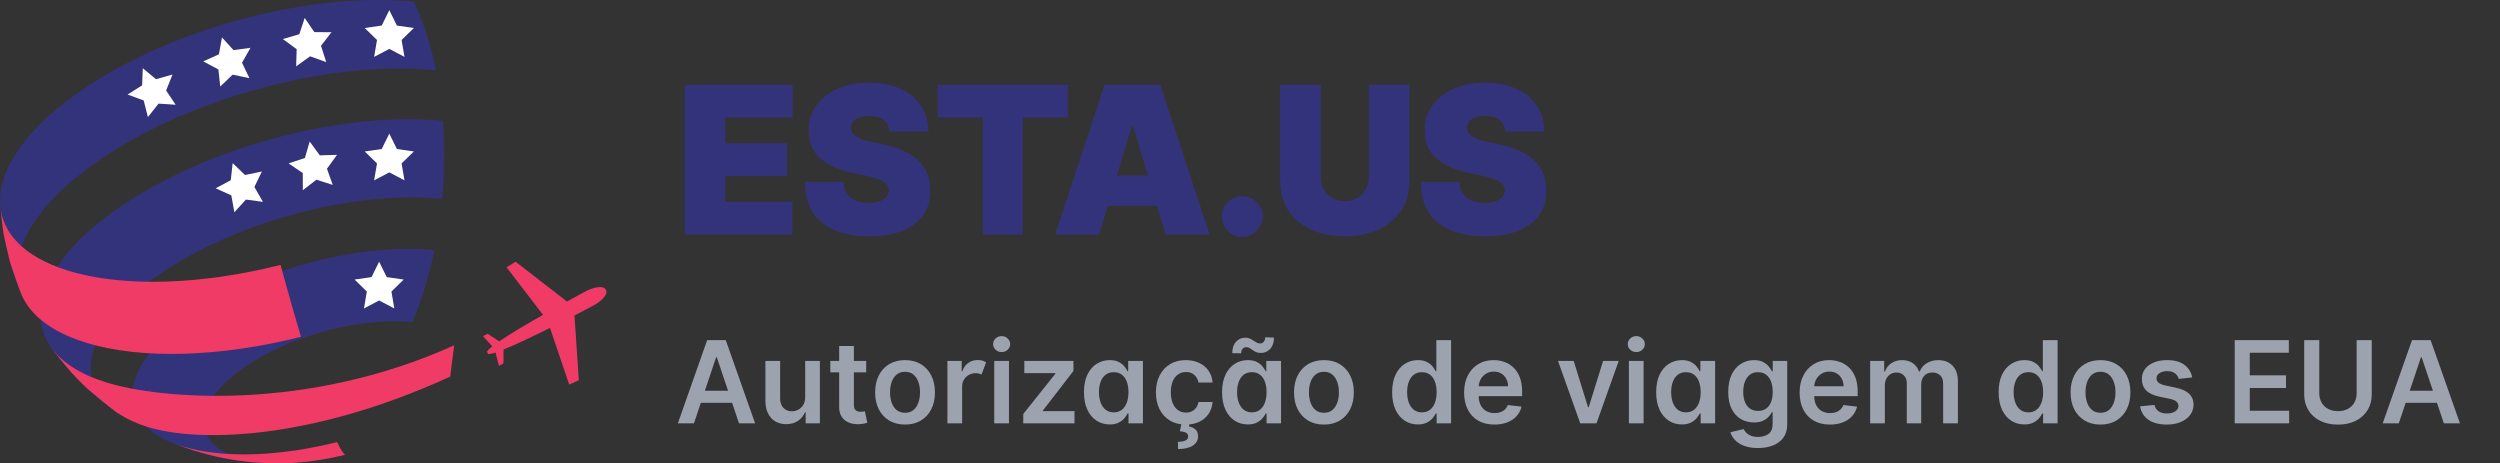 <svg xmlns="http://www.w3.org/2000/svg" width="437" height="81" viewBox="0 0 437 81" fill="none"><rect x="0" y="0" width="437" height="81" fill="#333333" stroke="none"/><path d="M119.688 41V14.818H138.557V20.546H126.795V25.046H137.585V30.773H126.795V35.273H138.506V41H119.688ZM155.476 23C155.407 22.148 155.088 21.483 154.517 21.006C153.954 20.528 153.098 20.29 151.947 20.29C151.214 20.29 150.613 20.379 150.145 20.558C149.684 20.729 149.344 20.963 149.122 21.261C148.9 21.56 148.785 21.901 148.777 22.284C148.76 22.599 148.815 22.885 148.943 23.141C149.079 23.388 149.292 23.614 149.582 23.818C149.872 24.014 150.243 24.193 150.694 24.355C151.146 24.517 151.683 24.662 152.305 24.79L154.453 25.25C155.902 25.557 157.142 25.962 158.173 26.465C159.204 26.967 160.048 27.56 160.704 28.241C161.361 28.915 161.842 29.673 162.149 30.517C162.464 31.361 162.626 32.281 162.635 33.278C162.626 35 162.196 36.457 161.344 37.651C160.491 38.844 159.273 39.751 157.687 40.374C156.111 40.996 154.214 41.307 151.998 41.307C149.723 41.307 147.737 40.97 146.041 40.297C144.354 39.624 143.041 38.588 142.104 37.19C141.175 35.784 140.706 33.986 140.697 31.796H147.447C147.49 32.597 147.69 33.27 148.048 33.815C148.406 34.361 148.909 34.774 149.557 35.055C150.213 35.337 150.993 35.477 151.896 35.477C152.655 35.477 153.29 35.383 153.801 35.196C154.312 35.008 154.7 34.749 154.964 34.416C155.229 34.084 155.365 33.705 155.373 33.278C155.365 32.878 155.233 32.528 154.977 32.23C154.73 31.923 154.321 31.651 153.75 31.412C153.179 31.165 152.407 30.935 151.436 30.722L148.828 30.159C146.51 29.656 144.682 28.817 143.344 27.641C142.014 26.456 141.354 24.841 141.362 22.796C141.354 21.134 141.797 19.68 142.692 18.436C143.595 17.183 144.844 16.207 146.437 15.508C148.04 14.81 149.876 14.46 151.947 14.46C154.061 14.46 155.889 14.814 157.432 15.521C158.974 16.229 160.163 17.226 160.998 18.513C161.842 19.791 162.268 21.287 162.277 23H155.476ZM163.903 20.546V14.818H186.658V20.546H178.783V41H171.778V20.546H163.903ZM192.11 41H184.439L193.081 14.818H202.797L211.439 41H203.769L198.042 22.028H197.837L192.11 41ZM190.678 30.671H205.099V35.989H190.678V30.671ZM217.179 41.409C216.19 41.409 215.342 41.064 214.635 40.374C213.936 39.675 213.591 38.827 213.599 37.83C213.591 36.858 213.936 36.027 214.635 35.337C215.342 34.646 216.19 34.301 217.179 34.301C218.116 34.301 218.943 34.646 219.659 35.337C220.383 36.027 220.75 36.858 220.758 37.83C220.75 38.494 220.575 39.099 220.234 39.645C219.902 40.182 219.467 40.612 218.93 40.936C218.393 41.251 217.809 41.409 217.179 41.409ZM239.265 14.818H246.373V31.591C246.373 33.585 245.896 35.311 244.942 36.769C243.996 38.217 242.675 39.338 240.978 40.131C239.282 40.915 237.314 41.307 235.072 41.307C232.814 41.307 230.836 40.915 229.14 40.131C227.444 39.338 226.123 38.217 225.177 36.769C224.24 35.311 223.771 33.585 223.771 31.591V14.818H230.879V30.977C230.879 31.787 231.058 32.511 231.416 33.151C231.774 33.781 232.268 34.276 232.899 34.633C233.538 34.992 234.263 35.17 235.072 35.17C235.89 35.17 236.615 34.992 237.246 34.633C237.876 34.276 238.371 33.781 238.728 33.151C239.086 32.511 239.265 31.787 239.265 30.977V14.818ZM263.145 23C263.077 22.148 262.757 21.483 262.186 21.006C261.624 20.528 260.767 20.29 259.617 20.29C258.884 20.29 258.283 20.379 257.814 20.558C257.354 20.729 257.013 20.963 256.791 21.261C256.57 21.56 256.455 21.901 256.446 22.284C256.429 22.599 256.485 22.885 256.613 23.141C256.749 23.388 256.962 23.614 257.252 23.818C257.541 24.014 257.912 24.193 258.364 24.355C258.816 24.517 259.353 24.662 259.975 24.79L262.122 25.25C263.571 25.557 264.811 25.962 265.843 26.465C266.874 26.967 267.718 27.56 268.374 28.241C269.03 28.915 269.512 29.673 269.818 30.517C270.134 31.361 270.296 32.281 270.304 33.278C270.296 35 269.865 36.457 269.013 37.651C268.161 38.844 266.942 39.751 265.357 40.374C263.78 40.996 261.884 41.307 259.668 41.307C257.392 41.307 255.407 40.97 253.711 40.297C252.023 39.624 250.711 38.588 249.773 37.19C248.844 35.784 248.375 33.986 248.367 31.796H255.117C255.159 32.597 255.36 33.27 255.718 33.815C256.076 34.361 256.578 34.774 257.226 35.055C257.882 35.337 258.662 35.477 259.566 35.477C260.324 35.477 260.959 35.383 261.47 35.196C261.982 35.008 262.37 34.749 262.634 34.416C262.898 34.084 263.034 33.705 263.043 33.278C263.034 32.878 262.902 32.528 262.647 32.23C262.399 31.923 261.99 31.651 261.419 31.412C260.848 31.165 260.077 30.935 259.105 30.722L256.497 30.159C254.179 29.656 252.351 28.817 251.013 27.641C249.684 26.456 249.023 24.841 249.032 22.796C249.023 21.134 249.466 19.68 250.361 18.436C251.265 17.183 252.513 16.207 254.107 15.508C255.709 14.81 257.546 14.46 259.617 14.46C261.73 14.46 263.559 14.814 265.101 15.521C266.644 16.229 267.833 17.226 268.668 18.513C269.512 19.791 269.938 21.287 269.946 23H263.145Z" fill="#33337B"></path><path d="M121.303 74H118.49L123.611 59.455H126.864L131.991 74H129.179L125.294 62.438H125.18L121.303 74ZM121.395 68.297H129.065V70.413H121.395V68.297ZM140.747 69.412V63.091H143.318V74H140.825V72.061H140.711C140.465 72.672 140.06 73.171 139.497 73.56C138.938 73.948 138.249 74.142 137.43 74.142C136.715 74.142 136.083 73.983 135.534 73.666C134.989 73.344 134.563 72.878 134.255 72.267C133.948 71.651 133.794 70.908 133.794 70.037V63.091H136.365V69.639C136.365 70.331 136.554 70.88 136.933 71.287C137.312 71.694 137.809 71.898 138.424 71.898C138.803 71.898 139.17 71.805 139.525 71.621C139.88 71.436 140.172 71.162 140.399 70.797C140.631 70.428 140.747 69.966 140.747 69.412ZM151.409 63.091V65.079H145.138V63.091H151.409ZM146.686 60.477H149.257V70.719C149.257 71.064 149.309 71.329 149.413 71.514C149.522 71.694 149.664 71.817 149.839 71.883C150.015 71.95 150.209 71.983 150.422 71.983C150.583 71.983 150.73 71.971 150.862 71.947C151 71.924 151.104 71.903 151.175 71.883L151.608 73.894C151.471 73.941 151.274 73.993 151.018 74.05C150.768 74.106 150.46 74.14 150.095 74.149C149.451 74.168 148.871 74.071 148.355 73.858C147.839 73.64 147.429 73.304 147.126 72.849C146.828 72.395 146.681 71.827 146.686 71.145V60.477ZM158.201 74.213C157.135 74.213 156.212 73.979 155.431 73.51C154.65 73.041 154.043 72.385 153.613 71.543C153.186 70.7 152.973 69.715 152.973 68.588C152.973 67.461 153.186 66.474 153.613 65.626C154.043 64.779 154.65 64.121 155.431 63.652C156.212 63.183 157.135 62.949 158.201 62.949C159.266 62.949 160.189 63.183 160.971 63.652C161.752 64.121 162.355 64.779 162.782 65.626C163.212 66.474 163.428 67.461 163.428 68.588C163.428 69.715 163.212 70.7 162.782 71.543C162.355 72.385 161.752 73.041 160.971 73.51C160.189 73.979 159.266 74.213 158.201 74.213ZM158.215 72.153C158.792 72.153 159.275 71.995 159.664 71.678C160.052 71.356 160.341 70.925 160.53 70.385C160.724 69.845 160.821 69.244 160.821 68.581C160.821 67.913 160.724 67.31 160.53 66.77C160.341 66.225 160.052 65.792 159.664 65.47C159.275 65.148 158.792 64.987 158.215 64.987C157.623 64.987 157.131 65.148 156.738 65.47C156.349 65.792 156.058 66.225 155.864 66.77C155.675 67.31 155.58 67.913 155.58 68.581C155.58 69.244 155.675 69.845 155.864 70.385C156.058 70.925 156.349 71.356 156.738 71.678C157.131 71.995 157.623 72.153 158.215 72.153ZM165.61 74V63.091H168.103V64.909H168.217C168.415 64.279 168.756 63.794 169.239 63.453C169.722 63.108 170.279 62.935 170.908 62.935C171.202 62.935 171.472 62.97 171.718 63.041C171.964 63.112 172.182 63.209 172.371 63.332L171.576 65.463C171.439 65.397 171.287 65.342 171.121 65.3C170.956 65.257 170.769 65.236 170.56 65.236C170.115 65.236 169.713 65.335 169.353 65.534C168.993 65.733 168.707 66.01 168.494 66.365C168.285 66.715 168.181 67.123 168.181 67.587V74H165.61ZM173.794 74V63.091H176.365V74H173.794ZM175.086 61.543C174.679 61.543 174.329 61.408 174.035 61.138C173.742 60.863 173.595 60.534 173.595 60.151C173.595 59.762 173.742 59.433 174.035 59.163C174.329 58.889 174.679 58.751 175.086 58.751C175.498 58.751 175.849 58.889 176.137 59.163C176.431 59.433 176.578 59.762 176.578 60.151C176.578 60.534 176.431 60.863 176.137 61.138C175.849 61.408 175.498 61.543 175.086 61.543ZM178.866 74V72.367L184.491 65.314V65.222H179.051V63.091H187.638V64.845L182.283 71.777V71.869H187.822V74H178.866ZM193.975 74.192C193.118 74.192 192.351 73.972 191.674 73.531C190.997 73.091 190.462 72.452 190.069 71.614C189.676 70.776 189.479 69.758 189.479 68.56C189.479 67.347 189.678 66.325 190.076 65.492C190.478 64.653 191.02 64.021 191.702 63.595C192.384 63.164 193.144 62.949 193.982 62.949C194.621 62.949 195.147 63.058 195.559 63.276C195.971 63.489 196.297 63.747 196.539 64.05C196.78 64.348 196.967 64.63 197.1 64.895H197.206V63.091H199.784V74H197.256V72.281H197.1C196.967 72.546 196.775 72.828 196.525 73.126C196.274 73.42 195.942 73.671 195.53 73.879C195.118 74.088 194.6 74.192 193.975 74.192ZM194.692 72.082C195.237 72.082 195.701 71.936 196.084 71.642C196.468 71.344 196.759 70.93 196.958 70.399C197.157 69.869 197.256 69.251 197.256 68.546C197.256 67.84 197.157 67.227 196.958 66.706C196.764 66.185 196.475 65.78 196.091 65.492C195.712 65.203 195.246 65.058 194.692 65.058C194.119 65.058 193.641 65.207 193.257 65.506C192.874 65.804 192.585 66.216 192.391 66.742C192.197 67.267 192.1 67.868 192.1 68.546C192.1 69.227 192.197 69.836 192.391 70.371C192.59 70.901 192.881 71.32 193.265 71.628C193.653 71.931 194.129 72.082 194.692 72.082ZM207.283 74.213C206.194 74.213 205.259 73.974 204.477 73.496C203.701 73.017 203.102 72.357 202.68 71.514C202.264 70.667 202.055 69.691 202.055 68.588C202.055 67.48 202.268 66.502 202.695 65.655C203.121 64.803 203.722 64.14 204.499 63.666C205.28 63.188 206.203 62.949 207.268 62.949C208.154 62.949 208.938 63.112 209.619 63.439C210.306 63.761 210.853 64.218 211.26 64.81C211.667 65.397 211.899 66.083 211.956 66.869H209.499C209.399 66.344 209.162 65.906 208.788 65.555C208.419 65.2 207.924 65.023 207.304 65.023C206.778 65.023 206.317 65.165 205.919 65.449C205.521 65.728 205.211 66.131 204.989 66.656C204.771 67.182 204.662 67.812 204.662 68.546C204.662 69.289 204.771 69.928 204.989 70.463C205.206 70.993 205.512 71.403 205.905 71.692C206.303 71.976 206.769 72.118 207.304 72.118C207.683 72.118 208.021 72.047 208.32 71.905C208.623 71.758 208.876 71.547 209.08 71.273C209.283 70.998 209.423 70.664 209.499 70.271H211.956C211.894 71.043 211.667 71.727 211.274 72.324C210.881 72.916 210.346 73.38 209.669 73.716C208.992 74.047 208.196 74.213 207.283 74.213ZM206.544 73.943H207.936L207.822 74.547C208.268 74.613 208.644 74.784 208.952 75.058C209.264 75.338 209.42 75.738 209.42 76.258C209.425 76.931 209.125 77.471 208.518 77.878C207.912 78.285 207.048 78.489 205.926 78.489L205.898 77.224C206.442 77.224 206.875 77.151 207.197 77.004C207.519 76.862 207.683 76.635 207.688 76.322C207.697 76.019 207.583 75.797 207.347 75.655C207.115 75.517 206.745 75.423 206.239 75.371L206.544 73.943ZM218.115 74.192C217.258 74.192 216.491 73.972 215.814 73.531C215.137 73.091 214.602 72.452 214.209 71.614C213.816 70.776 213.62 69.758 213.62 68.56C213.62 67.347 213.819 66.325 214.216 65.492C214.619 64.653 215.161 64.021 215.843 63.595C216.525 63.164 217.284 62.949 218.123 62.949C218.762 62.949 219.287 63.058 219.699 63.276C220.111 63.489 220.438 63.747 220.679 64.05C220.921 64.348 221.108 64.63 221.24 64.895H221.347V63.091H223.925V74H221.397V72.281H221.24C221.108 72.546 220.916 72.828 220.665 73.126C220.414 73.42 220.083 73.671 219.671 73.879C219.259 74.088 218.74 74.192 218.115 74.192ZM218.833 72.082C219.377 72.082 219.841 71.936 220.225 71.642C220.608 71.344 220.9 70.93 221.098 70.399C221.297 69.869 221.397 69.251 221.397 68.546C221.397 67.84 221.297 67.227 221.098 66.706C220.904 66.185 220.615 65.78 220.232 65.492C219.853 65.203 219.387 65.058 218.833 65.058C218.26 65.058 217.782 65.207 217.398 65.506C217.015 65.804 216.726 66.216 216.532 66.742C216.337 67.267 216.24 67.868 216.24 68.546C216.24 69.227 216.337 69.836 216.532 70.371C216.73 70.901 217.022 71.32 217.405 71.628C217.793 71.931 218.269 72.082 218.833 72.082ZM216.958 61.763L215.402 61.727C215.402 60.885 215.62 60.224 216.056 59.746C216.491 59.267 217.029 59.028 217.668 59.028C217.976 59.028 218.243 59.081 218.471 59.185C218.698 59.284 218.906 59.4 219.096 59.533C219.29 59.665 219.479 59.784 219.664 59.888C219.848 59.987 220.052 60.037 220.275 60.037C220.544 60.037 220.757 59.935 220.914 59.731C221.075 59.528 221.158 59.267 221.162 58.95L222.689 59.014C222.685 59.862 222.464 60.52 222.029 60.989C221.593 61.453 221.058 61.687 220.424 61.692C220.083 61.697 219.796 61.647 219.564 61.543C219.332 61.438 219.129 61.32 218.953 61.188C218.783 61.055 218.61 60.939 218.435 60.84C218.26 60.735 218.054 60.683 217.817 60.683C217.566 60.683 217.36 60.783 217.199 60.981C217.038 61.18 216.958 61.441 216.958 61.763ZM231.423 74.213C230.358 74.213 229.435 73.979 228.653 73.51C227.872 73.041 227.266 72.385 226.835 71.543C226.409 70.7 226.196 69.715 226.196 68.588C226.196 67.461 226.409 66.474 226.835 65.626C227.266 64.779 227.872 64.121 228.653 63.652C229.435 63.183 230.358 62.949 231.423 62.949C232.489 62.949 233.412 63.183 234.193 63.652C234.974 64.121 235.578 64.779 236.004 65.626C236.435 66.474 236.651 67.461 236.651 68.588C236.651 69.715 236.435 70.7 236.004 71.543C235.578 72.385 234.974 73.041 234.193 73.51C233.412 73.979 232.489 74.213 231.423 74.213ZM231.438 72.153C232.015 72.153 232.498 71.995 232.886 71.678C233.275 71.356 233.563 70.925 233.753 70.385C233.947 69.845 234.044 69.244 234.044 68.581C234.044 67.913 233.947 67.31 233.753 66.77C233.563 66.225 233.275 65.792 232.886 65.47C232.498 65.148 232.015 64.987 231.438 64.987C230.846 64.987 230.353 65.148 229.96 65.47C229.572 65.792 229.281 66.225 229.087 66.77C228.897 67.31 228.803 67.913 228.803 68.581C228.803 69.244 228.897 69.845 229.087 70.385C229.281 70.925 229.572 71.356 229.96 71.678C230.353 71.995 230.846 72.153 231.438 72.153ZM247.842 74.192C246.985 74.192 246.218 73.972 245.541 73.531C244.864 73.091 244.329 72.452 243.936 71.614C243.543 70.776 243.346 69.758 243.346 68.56C243.346 67.347 243.545 66.325 243.943 65.492C244.345 64.653 244.887 64.021 245.569 63.595C246.251 63.164 247.011 62.949 247.849 62.949C248.488 62.949 249.014 63.058 249.426 63.276C249.838 63.489 250.164 63.747 250.406 64.05C250.647 64.348 250.834 64.63 250.967 64.895H251.074V59.455H253.652V74H251.123V72.281H250.967C250.834 72.546 250.643 72.828 250.392 73.126C250.141 73.42 249.809 73.671 249.397 73.879C248.985 74.088 248.467 74.192 247.842 74.192ZM248.559 72.082C249.104 72.082 249.568 71.936 249.951 71.642C250.335 71.344 250.626 70.93 250.825 70.399C251.024 69.869 251.123 69.251 251.123 68.546C251.123 67.84 251.024 67.227 250.825 66.706C250.631 66.185 250.342 65.78 249.958 65.492C249.58 65.203 249.113 65.058 248.559 65.058C247.986 65.058 247.508 65.207 247.125 65.506C246.741 65.804 246.452 66.216 246.258 66.742C246.064 67.267 245.967 67.868 245.967 68.546C245.967 69.227 246.064 69.836 246.258 70.371C246.457 70.901 246.748 71.32 247.132 71.628C247.52 71.931 247.996 72.082 248.559 72.082ZM261.221 74.213C260.127 74.213 259.183 73.986 258.387 73.531C257.596 73.072 256.988 72.423 256.562 71.585C256.136 70.742 255.923 69.751 255.923 68.609C255.923 67.487 256.136 66.502 256.562 65.655C256.993 64.803 257.594 64.14 258.366 63.666C259.138 63.188 260.044 62.949 261.086 62.949C261.758 62.949 262.393 63.058 262.989 63.276C263.591 63.489 264.121 63.82 264.58 64.27C265.044 64.72 265.409 65.293 265.674 65.989C265.939 66.68 266.072 67.504 266.072 68.46V69.249H257.13V67.516H263.607C263.603 67.023 263.496 66.585 263.288 66.202C263.079 65.813 262.788 65.508 262.414 65.285C262.045 65.063 261.614 64.952 261.121 64.952C260.596 64.952 260.134 65.079 259.737 65.335C259.339 65.586 259.029 65.918 258.806 66.329C258.588 66.737 258.477 67.184 258.472 67.672V69.185C258.472 69.819 258.588 70.364 258.82 70.818C259.052 71.268 259.377 71.614 259.793 71.855C260.21 72.092 260.698 72.21 261.256 72.21C261.63 72.21 261.969 72.158 262.272 72.054C262.575 71.945 262.838 71.787 263.06 71.578C263.283 71.37 263.451 71.112 263.565 70.804L265.965 71.074C265.814 71.708 265.525 72.262 265.099 72.736C264.677 73.204 264.138 73.569 263.479 73.829C262.821 74.085 262.068 74.213 261.221 74.213ZM282.952 63.091L279.067 74H276.226L272.341 63.091H275.083L277.59 71.195H277.703L280.218 63.091H282.952ZM284.731 74V63.091H287.302V74H284.731ZM286.024 61.543C285.617 61.543 285.266 61.408 284.973 61.138C284.679 60.863 284.532 60.534 284.532 60.151C284.532 59.762 284.679 59.433 284.973 59.163C285.266 58.889 285.617 58.751 286.024 58.751C286.436 58.751 286.786 58.889 287.075 59.163C287.368 59.433 287.515 59.762 287.515 60.151C287.515 60.534 287.368 60.863 287.075 61.138C286.786 61.408 286.436 61.543 286.024 61.543ZM293.994 74.192C293.137 74.192 292.37 73.972 291.693 73.531C291.016 73.091 290.481 72.452 290.088 71.614C289.695 70.776 289.499 69.758 289.499 68.56C289.499 67.347 289.697 66.325 290.095 65.492C290.498 64.653 291.04 64.021 291.722 63.595C292.403 63.164 293.163 62.949 294.001 62.949C294.641 62.949 295.166 63.058 295.578 63.276C295.99 63.489 296.317 63.747 296.558 64.05C296.8 64.348 296.987 64.63 297.119 64.895H297.226V63.091H299.804V74H297.276V72.281H297.119C296.987 72.546 296.795 72.828 296.544 73.126C296.293 73.42 295.962 73.671 295.55 73.879C295.138 74.088 294.619 74.192 293.994 74.192ZM294.712 72.082C295.256 72.082 295.72 71.936 296.104 71.642C296.487 71.344 296.778 70.93 296.977 70.399C297.176 69.869 297.276 69.251 297.276 68.546C297.276 67.84 297.176 67.227 296.977 66.706C296.783 66.185 296.494 65.78 296.111 65.492C295.732 65.203 295.266 65.058 294.712 65.058C294.139 65.058 293.661 65.207 293.277 65.506C292.893 65.804 292.605 66.216 292.411 66.742C292.216 67.267 292.119 67.868 292.119 68.546C292.119 69.227 292.216 69.836 292.411 70.371C292.609 70.901 292.901 71.32 293.284 71.628C293.672 71.931 294.148 72.082 294.712 72.082ZM307.288 78.318C306.365 78.318 305.572 78.193 304.909 77.942C304.246 77.695 303.713 77.364 303.311 76.947C302.908 76.531 302.629 76.069 302.473 75.562L304.788 75.001C304.892 75.215 305.044 75.425 305.243 75.633C305.441 75.847 305.709 76.022 306.045 76.159C306.386 76.301 306.815 76.372 307.331 76.372C308.06 76.372 308.663 76.195 309.142 75.84C309.62 75.489 309.859 74.912 309.859 74.106V72.04H309.731C309.599 72.305 309.404 72.577 309.149 72.856C308.898 73.136 308.564 73.37 308.147 73.56C307.735 73.749 307.217 73.844 306.592 73.844C305.754 73.844 304.994 73.647 304.312 73.254C303.635 72.856 303.095 72.265 302.693 71.479C302.295 70.688 302.096 69.698 302.096 68.51C302.096 67.312 302.295 66.301 302.693 65.477C303.095 64.649 303.637 64.021 304.319 63.595C305.001 63.164 305.761 62.949 306.599 62.949C307.238 62.949 307.764 63.058 308.176 63.276C308.592 63.489 308.924 63.747 309.17 64.05C309.416 64.348 309.603 64.63 309.731 64.895H309.873V63.091H312.409V74.178C312.409 75.11 312.186 75.882 311.741 76.493C311.296 77.104 310.688 77.561 309.916 77.864C309.144 78.167 308.268 78.318 307.288 78.318ZM307.309 71.827C307.854 71.827 308.318 71.694 308.701 71.429C309.085 71.164 309.376 70.783 309.575 70.285C309.774 69.788 309.873 69.192 309.873 68.496C309.873 67.809 309.774 67.208 309.575 66.692C309.381 66.176 309.092 65.776 308.708 65.492C308.33 65.203 307.863 65.058 307.309 65.058C306.736 65.058 306.258 65.207 305.875 65.506C305.491 65.804 305.202 66.213 305.008 66.734C304.814 67.251 304.717 67.838 304.717 68.496C304.717 69.163 304.814 69.748 305.008 70.25C305.207 70.747 305.498 71.135 305.882 71.415C306.27 71.689 306.746 71.827 307.309 71.827ZM319.873 74.213C318.779 74.213 317.835 73.986 317.039 73.531C316.249 73.072 315.64 72.423 315.214 71.585C314.788 70.742 314.575 69.751 314.575 68.609C314.575 67.487 314.788 66.502 315.214 65.655C315.645 64.803 316.246 64.14 317.018 63.666C317.79 63.188 318.697 62.949 319.738 62.949C320.411 62.949 321.045 63.058 321.642 63.276C322.243 63.489 322.773 63.82 323.233 64.27C323.697 64.72 324.061 65.293 324.326 65.989C324.592 66.68 324.724 67.504 324.724 68.46V69.249H315.782V67.516H322.26C322.255 67.023 322.148 66.585 321.94 66.202C321.732 65.813 321.44 65.508 321.066 65.285C320.697 65.063 320.266 64.952 319.774 64.952C319.248 64.952 318.787 65.079 318.389 65.335C317.991 65.586 317.681 65.918 317.458 66.329C317.241 66.737 317.129 67.184 317.125 67.672V69.185C317.125 69.819 317.241 70.364 317.473 70.818C317.705 71.268 318.029 71.614 318.446 71.855C318.862 72.092 319.35 72.21 319.909 72.21C320.283 72.21 320.621 72.158 320.924 72.054C321.227 71.945 321.49 71.787 321.713 71.578C321.935 71.37 322.103 71.112 322.217 70.804L324.618 71.074C324.466 71.708 324.177 72.262 323.751 72.736C323.33 73.204 322.79 73.569 322.132 73.829C321.474 74.085 320.721 74.213 319.873 74.213ZM326.899 74V63.091H329.357V64.945H329.484C329.712 64.32 330.088 63.832 330.614 63.481C331.139 63.126 331.767 62.949 332.496 62.949C333.234 62.949 333.857 63.129 334.364 63.489C334.875 63.844 335.235 64.329 335.443 64.945H335.557C335.798 64.338 336.205 63.856 336.778 63.496C337.356 63.131 338.04 62.949 338.831 62.949C339.835 62.949 340.654 63.266 341.288 63.901C341.923 64.535 342.24 65.461 342.24 66.678V74H339.662V67.075C339.662 66.398 339.482 65.903 339.122 65.591C338.762 65.274 338.322 65.115 337.801 65.115C337.181 65.115 336.696 65.309 336.345 65.697C336 66.081 335.827 66.581 335.827 67.196V74H333.305V66.969C333.305 66.405 333.135 65.956 332.794 65.619C332.458 65.283 332.018 65.115 331.473 65.115C331.104 65.115 330.768 65.21 330.464 65.399C330.161 65.584 329.92 65.847 329.74 66.188C329.56 66.524 329.47 66.917 329.47 67.367V74H326.899ZM353.858 74.192C353.001 74.192 352.234 73.972 351.556 73.531C350.879 73.091 350.344 72.452 349.951 71.614C349.558 70.776 349.362 69.758 349.362 68.56C349.362 67.347 349.561 66.325 349.958 65.492C350.361 64.653 350.903 64.021 351.585 63.595C352.267 63.164 353.027 62.949 353.865 62.949C354.504 62.949 355.029 63.058 355.441 63.276C355.853 63.489 356.18 63.747 356.422 64.05C356.663 64.348 356.85 64.63 356.983 64.895H357.089V59.455H359.667V74H357.139V72.281H356.983C356.85 72.546 356.658 72.828 356.407 73.126C356.156 73.42 355.825 73.671 355.413 73.879C355.001 74.088 354.483 74.192 353.858 74.192ZM354.575 72.082C355.119 72.082 355.583 71.936 355.967 71.642C356.35 71.344 356.642 70.93 356.841 70.399C357.039 69.869 357.139 69.251 357.139 68.546C357.139 67.84 357.039 67.227 356.841 66.706C356.646 66.185 356.358 65.78 355.974 65.492C355.595 65.203 355.129 65.058 354.575 65.058C354.002 65.058 353.524 65.207 353.14 65.506C352.757 65.804 352.468 66.216 352.274 66.742C352.08 67.267 351.983 67.868 351.983 68.546C351.983 69.227 352.08 69.836 352.274 70.371C352.473 70.901 352.764 71.32 353.147 71.628C353.536 71.931 354.011 72.082 354.575 72.082ZM367.165 74.213C366.1 74.213 365.177 73.979 364.396 73.51C363.614 73.041 363.008 72.385 362.577 71.543C362.151 70.7 361.938 69.715 361.938 68.588C361.938 67.461 362.151 66.474 362.577 65.626C363.008 64.779 363.614 64.121 364.396 63.652C365.177 63.183 366.1 62.949 367.165 62.949C368.231 62.949 369.154 63.183 369.935 63.652C370.717 64.121 371.32 64.779 371.746 65.626C372.177 66.474 372.393 67.461 372.393 68.588C372.393 69.715 372.177 70.7 371.746 71.543C371.32 72.385 370.717 73.041 369.935 73.51C369.154 73.979 368.231 74.213 367.165 74.213ZM367.18 72.153C367.757 72.153 368.24 71.995 368.629 71.678C369.017 71.356 369.306 70.925 369.495 70.385C369.689 69.845 369.786 69.244 369.786 68.581C369.786 67.913 369.689 67.31 369.495 66.77C369.306 66.225 369.017 65.792 368.629 65.47C368.24 65.148 367.757 64.987 367.18 64.987C366.588 64.987 366.095 65.148 365.702 65.47C365.314 65.792 365.023 66.225 364.829 66.77C364.639 67.31 364.545 67.913 364.545 68.581C364.545 69.244 364.639 69.845 364.829 70.385C365.023 70.925 365.314 71.356 365.702 71.678C366.095 71.995 366.588 72.153 367.18 72.153ZM383.197 65.974L380.853 66.23C380.787 65.993 380.671 65.771 380.505 65.562C380.344 65.354 380.127 65.186 379.852 65.058C379.577 64.93 379.241 64.867 378.843 64.867C378.308 64.867 377.859 64.983 377.494 65.215C377.134 65.447 376.957 65.747 376.961 66.117C376.957 66.434 377.073 66.692 377.309 66.891C377.551 67.09 377.949 67.253 378.502 67.381L380.363 67.778C381.395 68.001 382.163 68.354 382.664 68.837C383.171 69.32 383.427 69.952 383.431 70.733C383.427 71.419 383.225 72.026 382.828 72.551C382.435 73.072 381.888 73.479 381.187 73.773C380.486 74.066 379.681 74.213 378.772 74.213C377.437 74.213 376.362 73.934 375.548 73.375C374.734 72.812 374.248 72.028 374.092 71.024L376.599 70.783C376.713 71.275 376.954 71.647 377.324 71.898C377.693 72.149 378.173 72.274 378.765 72.274C379.376 72.274 379.866 72.149 380.235 71.898C380.609 71.647 380.797 71.337 380.797 70.967C380.797 70.655 380.676 70.397 380.434 70.193C380.198 69.99 379.828 69.833 379.326 69.724L377.466 69.334C376.419 69.116 375.645 68.749 375.143 68.233C374.641 67.712 374.393 67.054 374.397 66.258C374.393 65.586 374.575 65.004 374.944 64.511C375.318 64.014 375.837 63.631 376.5 63.361C377.167 63.086 377.937 62.949 378.808 62.949C380.086 62.949 381.092 63.221 381.826 63.766C382.565 64.31 383.022 65.046 383.197 65.974ZM390.626 74V59.455H400.086V61.663H393.261V65.612H399.596V67.821H393.261V71.791H400.143V74H390.626ZM411.944 59.455H414.578V68.957C414.578 69.999 414.332 70.915 413.84 71.706C413.352 72.497 412.666 73.115 411.78 73.56C410.895 74 409.86 74.22 408.676 74.22C407.488 74.22 406.451 74 405.566 73.56C404.68 73.115 403.994 72.497 403.506 71.706C403.018 70.915 402.775 69.999 402.775 68.957V59.455H405.409V68.737C405.409 69.343 405.542 69.883 405.807 70.356C406.077 70.83 406.456 71.202 406.944 71.472C407.431 71.737 408.009 71.869 408.676 71.869C409.344 71.869 409.922 71.737 410.409 71.472C410.902 71.202 411.281 70.83 411.546 70.356C411.811 69.883 411.944 69.343 411.944 68.737V59.455ZM419.31 74H416.498L421.619 59.455H424.871L429.999 74H427.187L423.302 62.438H423.188L419.31 74ZM419.403 68.297H427.073V70.413H419.403V68.297Z" fill="#9CA3AF"></path><g clip-path="url(#clip0_608_287)"><path d="M102.48 50.869C102.299 50.965 100.954 51.674 99.081 52.709V52.677L90.117 45.747L88.546 46.725L94.913 55.032C92.142 56.607 89.207 58.338 87.261 59.671L85.248 58.334L84.442 58.773L86.053 60.561C85.697 60.816 85.376 61.118 85.099 61.459L85.34 61.914C85.778 61.871 86.209 61.773 86.621 61.62L87.209 63.951L88.014 63.512V61.096C90.217 60.21 93.29 58.741 96.141 57.315L99.496 67.225L101.179 66.468L100.422 55.165H100.386C102.279 54.187 103.628 53.47 103.805 53.373C104.731 52.878 106.411 51.581 105.911 50.651C105.412 49.721 103.402 50.377 102.48 50.869Z" fill="#EF3B65"></path><path d="M50.465 80.96C47.711 81.008 47.545 81.012 45.943 80.931C44.125 80.839 42.314 80.644 40.518 80.348C38.235 79.967 35.981 79.429 33.772 78.737C32.709 78.359 31.284 77.883 30.236 77.465C19.387 73.192 21.107 63.11 34.529 54.368C46.337 46.677 63.425 42.485 75.929 43.725C75.038 48.023 73.765 52.233 72.127 56.305C63.481 55.447 51.669 58.346 43.51 63.661C33.845 69.959 32.955 77.263 41.537 79.981C44.356 80.871 47.831 81.157 51.577 80.915L50.465 80.976" fill="#33337B"></path><path d="M15.203 67.865C11.981 64.644 11.578 64.213 9.476 61.463L8.932 60.718C4.1 53.981 8.719 44.14 22.259 35.318C37.997 25.066 60.779 19.477 77.431 21.132C77.769 25.667 77.717 30.224 77.274 34.75C62.72 33.304 42.834 38.185 29.097 47.136C15.36 56.087 12.142 66.27 20.205 71.964C18.662 70.78 16.6 69.198 15.183 67.865" fill="#33337B"></path><path d="M1.808 45.98C1.438 44.466 0.93 42.457 0.641 40.927C0.435 39.381 0.145 37.303 0.024 35.765C-0.378 29.475 4.893 21.865 15.61 14.883C31.795 4.341 55.217 -1.405 72.365 0.294C73.461 2.694 74.374 5.173 75.096 7.711C75.526 9.209 75.901 10.739 76.223 12.289C58.862 10.566 35.146 16.384 18.763 27.059C5.977 35.386 0.842 44.591 3.746 51.465C3.129 49.83 2.272 47.659 1.808 45.98Z" fill="#33337B"></path><path d="M40.67 28.517L42.833 30.59L45.773 29.978L44.468 32.68L45.958 35.285L42.986 34.883L40.968 37.102L40.433 34.15L37.698 32.918L40.34 31.496L40.67 28.517Z" fill="white"></path><path d="M54.133 24.74L55.905 27.156L58.906 27.067L57.154 29.499L58.164 32.322L55.309 31.412L52.937 33.244L52.925 30.248L50.444 28.557L53.296 27.619L54.133 24.74Z" fill="white"></path><path d="M68.052 23.359L69.377 26.048L72.345 26.475L70.198 28.569L70.706 31.525L68.052 30.131L65.394 31.525L65.901 28.569L63.755 26.475L66.723 26.048L68.052 23.359Z" fill="white"></path><path d="M66.272 45.747L67.6 48.437L70.569 48.867L68.422 50.961L68.925 53.917L66.272 52.524L63.618 53.917L64.125 50.961L61.978 48.867L64.947 48.437L66.272 45.747Z" fill="white"></path><path d="M24.961 11.927L27.264 13.844L30.152 13.03L29.04 15.817L30.703 18.309L27.715 18.112L25.855 20.467L25.118 17.564L22.303 16.521L24.84 14.923L24.961 11.927Z" fill="white"></path><path d="M38.802 6.543L40.82 8.762L43.792 8.355L42.302 10.96L43.603 13.662L40.667 13.054L38.5 15.124L38.174 12.144L35.532 10.727L38.267 9.495L38.802 6.543Z" fill="white"></path><path d="M53.26 3.137L54.948 5.617L57.948 5.629L56.111 8.001L57.026 10.856L54.203 9.845L51.766 11.597L51.859 8.597L49.442 6.825L52.318 5.984L53.26 3.137Z" fill="white"></path><path d="M68.052 1.776L69.377 4.466L72.345 4.896L70.198 6.99L70.706 9.946L68.052 8.549L65.394 9.946L65.901 6.99L63.755 4.896L66.723 4.466L68.052 1.776Z" fill="white"></path><path d="M58.922 77.275C48.947 79.788 38.822 80.219 31.674 77.96C31.171 77.799 30.695 77.63 30.236 77.448C31.296 77.851 32.697 78.375 33.772 78.721C37.397 79.744 37.759 79.852 40.518 80.332C42.313 80.633 44.124 80.831 45.942 80.924C48.894 81.012 48.894 81.012 50.465 80.952L51.577 80.891C54.544 80.689 57.486 80.217 60.368 79.482C60.034 79.357 59.562 78.604 58.922 77.267" fill="#EF3B65"></path><path d="M79.388 60.363C53.695 71.98 27.977 69.826 18.453 66.806C13.918 65.373 10.753 63.275 8.933 60.73L9.476 61.475C12.412 65.099 12.718 65.501 15.203 67.877C16.673 69.154 18.674 70.805 20.225 71.976C21.935 73.138 23.814 74.03 25.794 74.622C34.111 77.255 53.695 77.271 78.7 65.832L79.388 60.363Z" fill="#EF3B65"></path><path d="M49.048 46.306C35.375 49.753 21.494 50.333 11.699 47.245C4.197 44.873 0.343 40.725 0.021 35.765C0.182 37.315 0.391 39.389 0.637 40.927C0.967 42.449 1.394 44.478 1.805 45.98C2.352 47.635 3.093 49.846 3.742 51.465C5.248 55.028 8.913 57.964 14.796 59.824C24.711 62.965 38.766 62.365 52.612 58.874C52.209 57.501 51.782 56.055 51.351 54.561C50.578 51.875 49.809 49.113 49.044 46.306" fill="#EF3B65"></path></g><defs><clipPath id="clip0_608_287"><rect width="106" height="81" fill="white"></rect></clipPath></defs></svg>